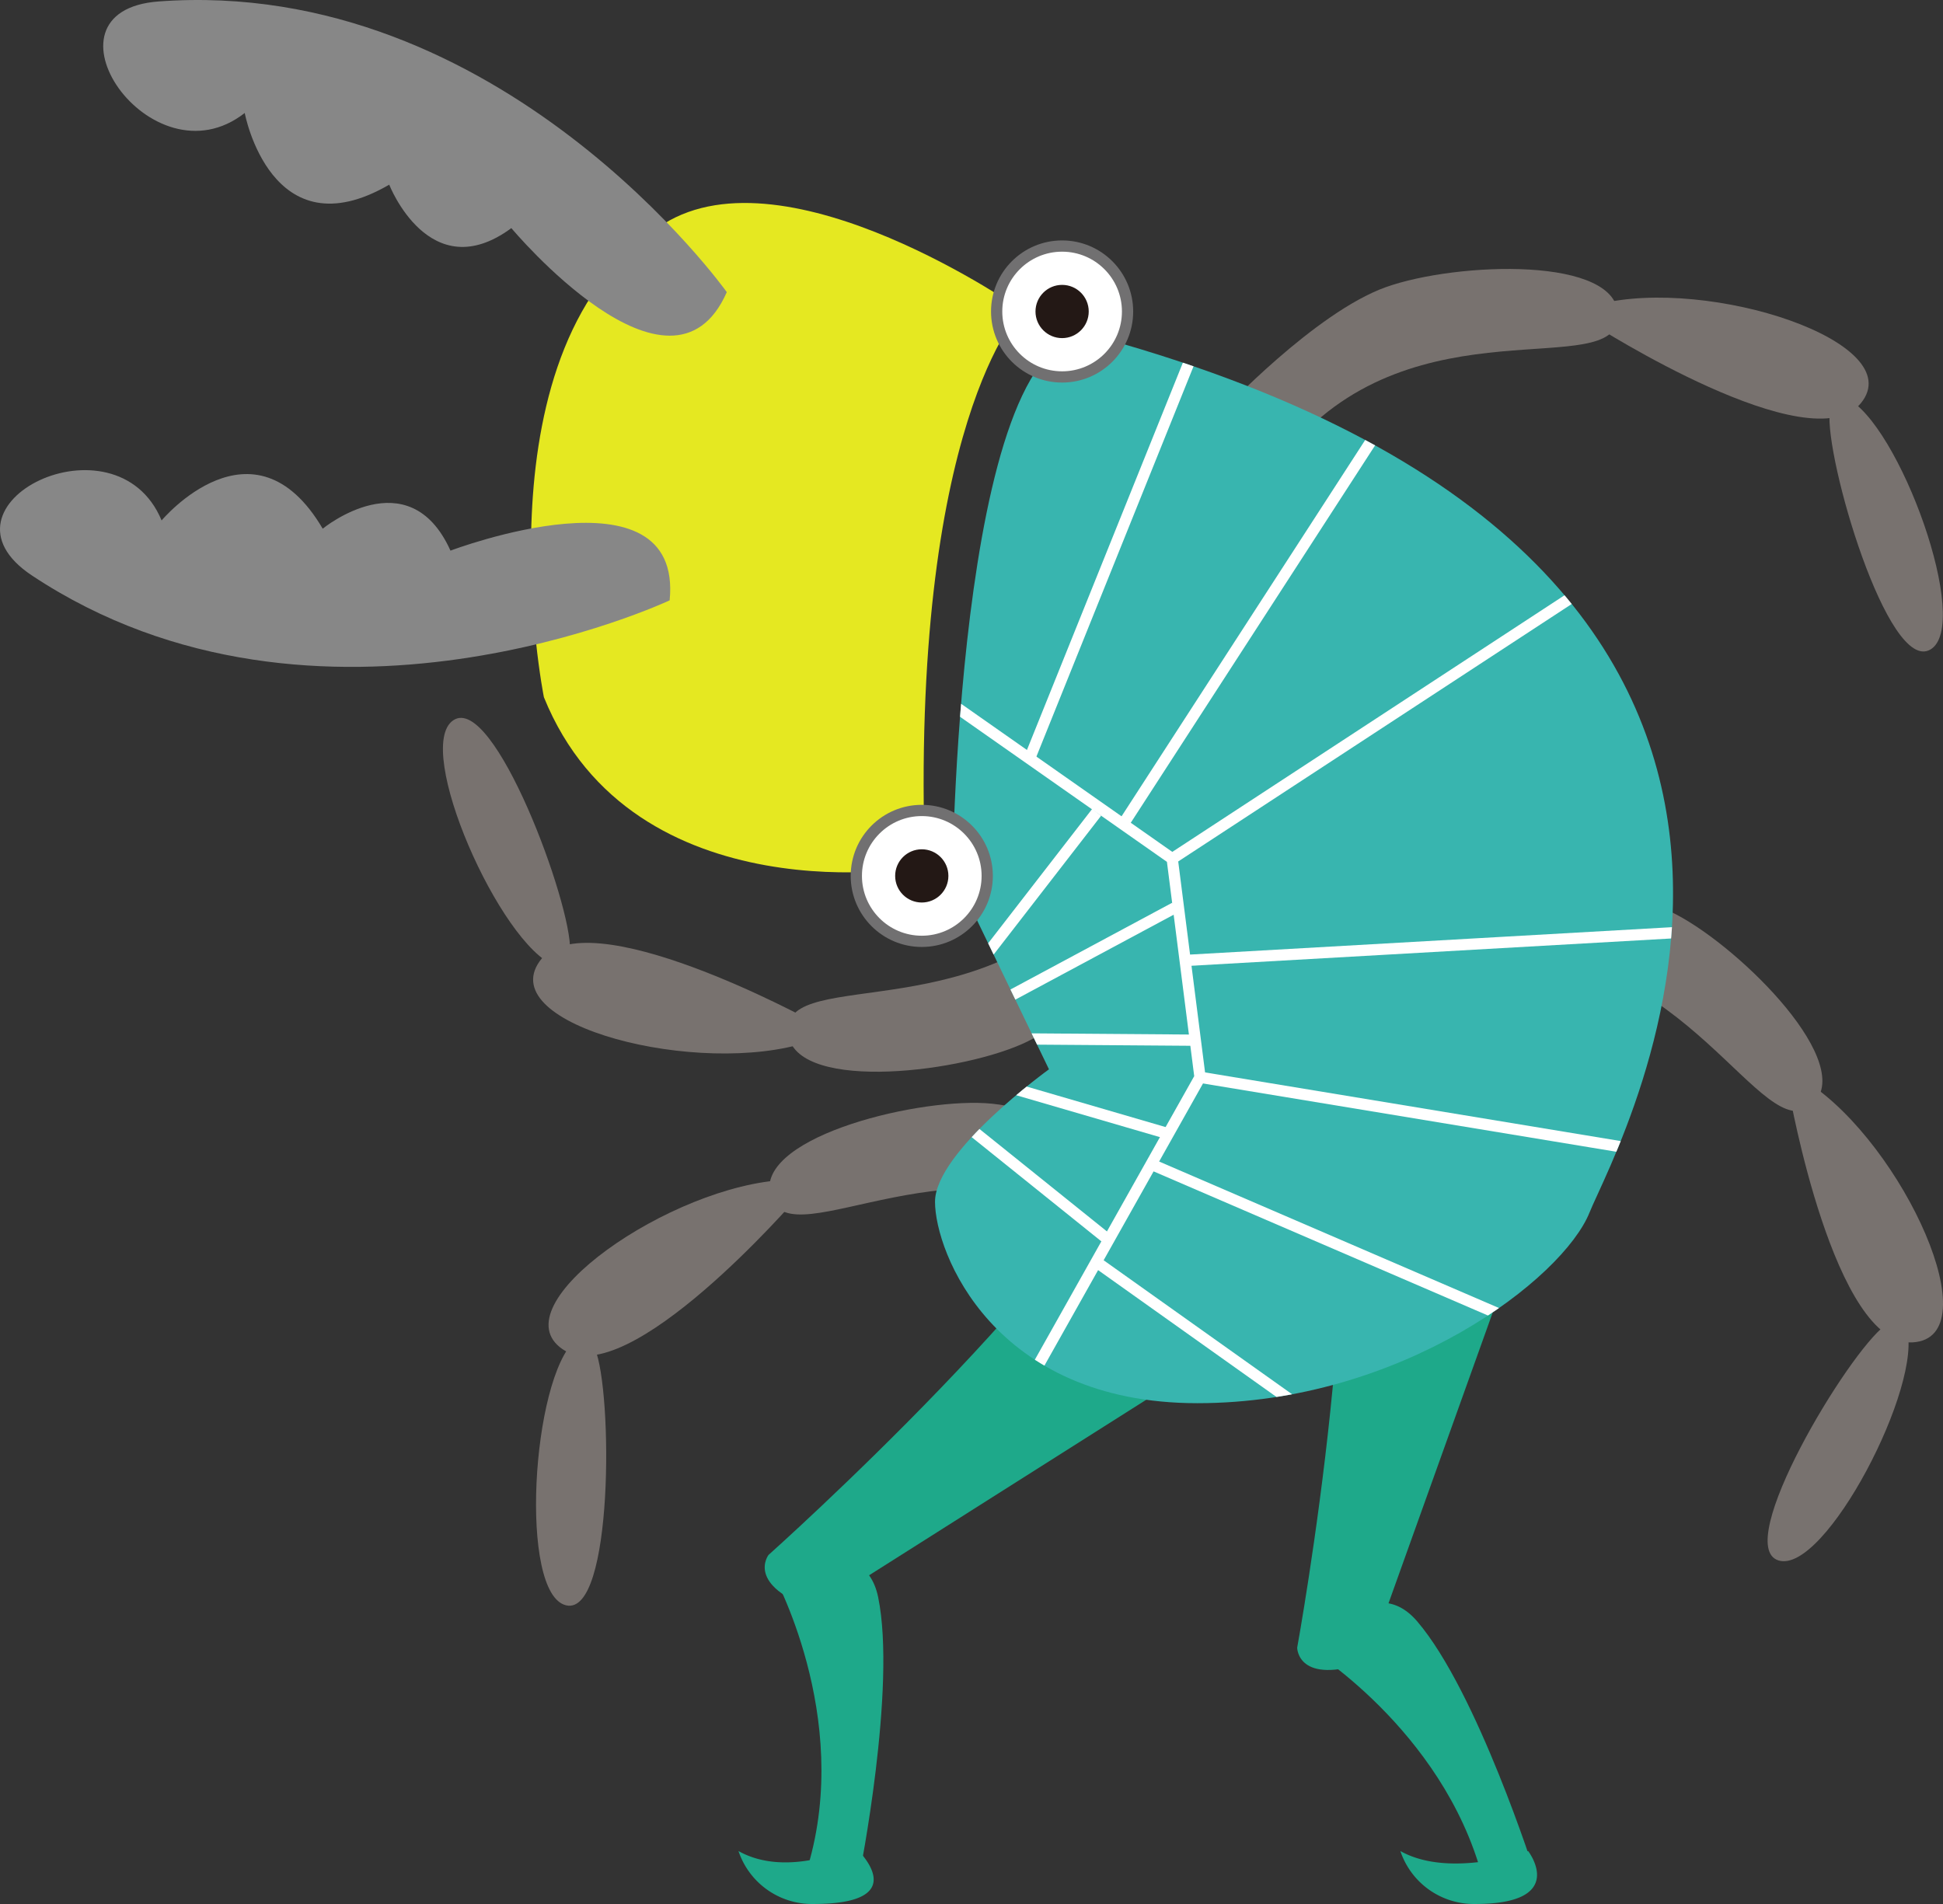 <svg xmlns="http://www.w3.org/2000/svg" xmlns:xlink="http://www.w3.org/1999/xlink" width="238.478" height="233.71" viewBox="0 0 238.478 233.71">
  <rect x="0" y="0" width="238.478" height="233.71" fill="#333333" stroke="none"/>
  <defs>
    <clipPath id="clip-path">
      <path id="SVGID" d="M262.7,311.152l11.821,24.5s-13.986,10.083-13.986,16.263,7.155,24.719,32.2,24.719,44.885-15.287,48.138-23.418,43.007-78.763-59.847-107.334C263.464,241.006,262.7,311.152,262.7,311.152Z" transform="translate(-260.536 -245.641)" fill="none"/>
    </clipPath>
  </defs>
  <g id="グループ_3938" data-name="グループ 3938" transform="translate(-179.393 -216.48)">
    <path id="パス_19246" data-name="パス 19246" d="M293.884,261.7c15.352-17.959,39.881-8.005,40.154-16.017.256-7.487-19.812-6.732-28.5-3.625s-20.086,15.262-20.086,15.262" transform="translate(43.942 9.671)" fill="#78726f"/>
    <path id="パス_19247" data-name="パス 19247" d="M317.722,245.67s26.649,17.069,32.756,9.6-18.571-15.57-32.19-12.152" transform="translate(57.312 10.702)" fill="#78726f"/>
    <path id="パス_19248" data-name="パス 19248" d="M340.176,251.01c6.509,3.007,15.548,27.93,10.354,30.9s-12.968-23.567-12.34-29.2" transform="translate(65.778 14.306)" fill="#78726f"/>
    <path id="パス_19249" data-name="パス 19249" d="M309.78,301.875c23.612-.877,32.911,23.906,38.989,18.679,5.68-4.886-8.473-19.133-16.644-23.415s-24.835-4.432-24.835-4.432" transform="translate(52.989 31.582)" fill="#78726f"/>
    <path id="パス_19250" data-name="パス 19250" d="M334.675,311.737s5.5,31.166,15.136,30.593-1.131-24.207-12.873-31.908" transform="translate(64.336 38.922)" fill="#78726f"/>
    <path id="パス_19251" data-name="パス 19251" d="M349.829,331.805c2.2,6.824-10.006,30.358-15.712,28.554s8.545-25.5,13.114-28.859" transform="translate(63.555 47.655)" fill="#78726f"/>
    <path id="パス_19252" data-name="パス 19252" d="M286.716,292.684c-14.075,18.977-39.233,10.743-38.952,18.754.263,7.487,20.23,5.348,28.681,1.648s18.984-16.614,18.984-16.614" transform="translate(28.327 31.572)" fill="#78726f"/>
    <path id="パス_19253" data-name="パス 19253" d="M259.792,307.887s-27.766-15.188-33.341-7.312,19.6,14.251,32.954,9.9" transform="translate(19.168 33.903)" fill="#78726f"/>
    <path id="パス_19254" data-name="パス 19254" d="M231.571,309.191c-6.7-2.55-17.44-26.79-12.466-30.115s14.565,22.614,14.328,28.276" transform="translate(15.926 25.813)" fill="#78726f"/>
    <path id="パス_19255" data-name="パス 19255" d="M289.405,327.755c-19.82-12.86-40.513,3.649-43.049-3.954-2.372-7.108,17.085-12.083,26.295-11.569s23.6,8.93,23.6,8.93" transform="translate(27.662 39.656)" fill="#78726f"/>
    <path id="パス_19256" data-name="パス 19256" d="M257.41,321.17s-20.706,23.934-28.681,18.5,13.384-20.2,27.414-20.792" transform="translate(19.723 42.427)" fill="#78726f"/>
    <path id="パス_19257" data-name="パス 19257" d="M230.753,332.772c-5.387,4.731-6.977,31.194-1.153,32.572s5.741-26.278,3.54-31.5" transform="translate(19.273 48.182)" fill="#78726f"/>
    <path id="パス_19258" data-name="パス 19258" d="M293.175,312.675c-6.332,18.578-46.95,54.812-46.95,54.812s-2.9,3.735,5.731,6.686l54.73-34.664" transform="translate(27.495 39.855)" fill="#1ea98a"/>
    <path id="パス_19259" data-name="パス 19259" d="M246.4,353.457s9.9,17.635,4.374,36.174c-.98,3.291,6.336-2.263,6.336,1.016,0,0,4.589-23.036,2.3-34.129C257.607,347.805,246.4,353.457,246.4,353.457Z" transform="translate(27.764 56.005)" fill="#1ea98a"/>
    <path id="パス_19260" data-name="パス 19260" d="M257.679,376.717s-8.079,4.024-14.2.581a9.525,9.525,0,0,0,9.18,6.5C265.586,383.8,257.679,376.717,257.679,376.717Z" transform="translate(26.552 66.389)" fill="#1ea98a"/>
    <path id="パス_19261" data-name="パス 19261" d="M295.291,308.507c6.428,18.545-3.326,72.093-3.326,72.093s.007,4.731,8.63,1.75l21.851-60.988" transform="translate(46.64 38.128)" fill="#1ea98a"/>
    <path id="パス_19262" data-name="パス 19262" d="M293.283,361.467s17.19,10.66,21.3,29.563c.73,3.356,4.454-5.042,6.038-2.17,0,0-7.106-22.39-14.473-30.995C300.363,351.109,293.283,361.467,293.283,361.467Z" transform="translate(47.186 57.63)" fill="#1ea98a"/>
    <path id="パス_19263" data-name="パス 19263" d="M316.6,377.128s-9.562,3.442-15.682,0a9.523,9.523,0,0,0,9.18,6.5C321.633,383.631,316.6,377.128,316.6,377.128Z" transform="translate(50.351 66.559)" fill="#1ea98a"/>
    <path id="パス_19264" data-name="パス 19264" d="M262.7,311.152l11.821,24.5s-13.986,10.083-13.986,16.263,7.155,24.719,32.2,24.719,44.885-15.287,48.138-23.418,43.007-78.763-59.847-107.334C263.464,241.006,262.7,311.152,262.7,311.152Z" transform="translate(33.619 12.082)" fill="#38b5af"/>
    <g id="グループ_3937" data-name="グループ 3937" transform="translate(294.155 257.723)">
      <g id="グループ_3936" data-name="グループ 3936" clip-path="url(#clip-path)">
        <g id="グループ_3935" data-name="グループ 3935" transform="translate(0.897 1.512)">
          <path id="パス_19265" data-name="パス 19265" d="M261.17,277.014,289.383,296.8l3.415,26.833-20.654,36.753" transform="translate(-261.17 -234.155)" fill="none" stroke="#fff" stroke-miterlimit="10" stroke-width="1.38"/>
          <line id="線_208" data-name="線 208" x1="14.293" y2="18.462" transform="translate(4.651 56.951)" fill="none" stroke="#fff" stroke-miterlimit="10" stroke-width="1.38"/>
          <line id="線_209" data-name="線 209" x1="22.831" y2="12.249" transform="translate(5.708 68.66)" fill="none" stroke="#fff" stroke-miterlimit="10" stroke-width="1.38"/>
          <line id="線_210" data-name="線 210" x2="21.954" y2="0.163" transform="translate(8.861 84.76)" fill="none" stroke="#fff" stroke-miterlimit="10" stroke-width="1.38"/>
          <line id="線_211" data-name="線 211" x2="19.515" y2="5.692" transform="translate(7.885 90.615)" fill="none" stroke="#fff" stroke-miterlimit="10" stroke-width="1.38"/>
          <line id="線_212" data-name="線 212" x2="17.401" y2="13.986" transform="translate(2.844 95.331)" fill="none" stroke="#fff" stroke-miterlimit="10" stroke-width="1.38"/>
          <line id="線_213" data-name="線 213" y1="47.151" x2="30.525" transform="translate(22.408 10.928)" fill="none" stroke="#fff" stroke-miterlimit="10" stroke-width="1.38"/>
          <line id="線_214" data-name="線 214" y1="34.477" x2="52.691" transform="translate(28.213 28.167)" fill="none" stroke="#fff" stroke-miterlimit="10" stroke-width="1.38"/>
          <line id="線_215" data-name="線 215" y1="3.578" x2="62.936" transform="translate(29.352 71.588)" fill="none" stroke="#fff" stroke-miterlimit="10" stroke-width="1.38"/>
          <line id="線_216" data-name="線 216" x2="55.13" y2="9.107" transform="translate(31.629 89.477)" fill="none" stroke="#fff" stroke-miterlimit="10" stroke-width="1.38"/>
          <line id="線_217" data-name="線 217" x2="47.161" y2="20.328" transform="translate(25.774 100.21)" fill="none" stroke="#fff" stroke-miterlimit="10" stroke-width="1.38"/>
          <line id="線_218" data-name="線 218" x2="29.273" y2="20.816" transform="translate(19.269 112.407)" fill="none" stroke="#fff" stroke-miterlimit="10" stroke-width="1.38"/>
          <line id="線_219" data-name="線 219" y1="50.089" x2="20.166" transform="translate(10.812)" fill="none" stroke="#fff" stroke-miterlimit="10" stroke-width="1.38"/>
        </g>
      </g>
    </g>
    <path id="パス_19266" data-name="パス 19266" d="M285.684,247.234s-13.74,13.74-11.838,68.068c-.733.632-35.843,6.463-46.788-20.54,0,0-8.712-43.47,14.706-58.1C257.023,227.126,285.684,247.234,285.684,247.234Z" transform="translate(19.091 7.298)" fill="#e5e821"/>
    <path id="パス_19267" data-name="パス 19267" d="M261.585,273.267s-43.121,20.267-78.272-3.053c-13.08-8.677,10.3-20.249,15.915-6.758,0,0,11.257-13.456,19.774,1.014,0,0,10.556-8.671,15.682,2.693C234.683,267.163,263.245,256.33,261.585,273.267Z" transform="translate(0 16.905)" fill="#878787"/>
    <path id="パス_19268" data-name="パス 19268" d="M264.887,252.337s-27.667-38.792-69.734-35.679c-15.654,1.16-.935,22.7,10.565,13.689,0,0,3.222,17.243,17.736,8.8,0,0,4.956,12.73,14.99,5.333C238.444,244.482,258.037,267.917,264.887,252.337Z" transform="translate(3.711 0)" fill="#878787"/>
    <circle id="楕円形_326" data-name="楕円形 326" cx="8.033" cy="8.033" r="8.033" transform="translate(301.72 246.682)" fill="#fff" stroke="#717071" stroke-miterlimit="10" stroke-width="1.38"/>
    <circle id="楕円形_327" data-name="楕円形 327" cx="3.267" cy="3.267" r="3.267" transform="translate(306.486 251.448)" fill="#231815"/>
    <circle id="楕円形_328" data-name="楕円形 328" cx="8.033" cy="8.033" r="8.033" transform="translate(284.496 315.96)" fill="#fff" stroke="#717071" stroke-miterlimit="10" stroke-width="1.38"/>
    <circle id="楕円形_329" data-name="楕円形 329" cx="3.267" cy="3.267" r="3.267" transform="translate(289.262 320.726)" fill="#231815"/>
  </g>
</svg>
